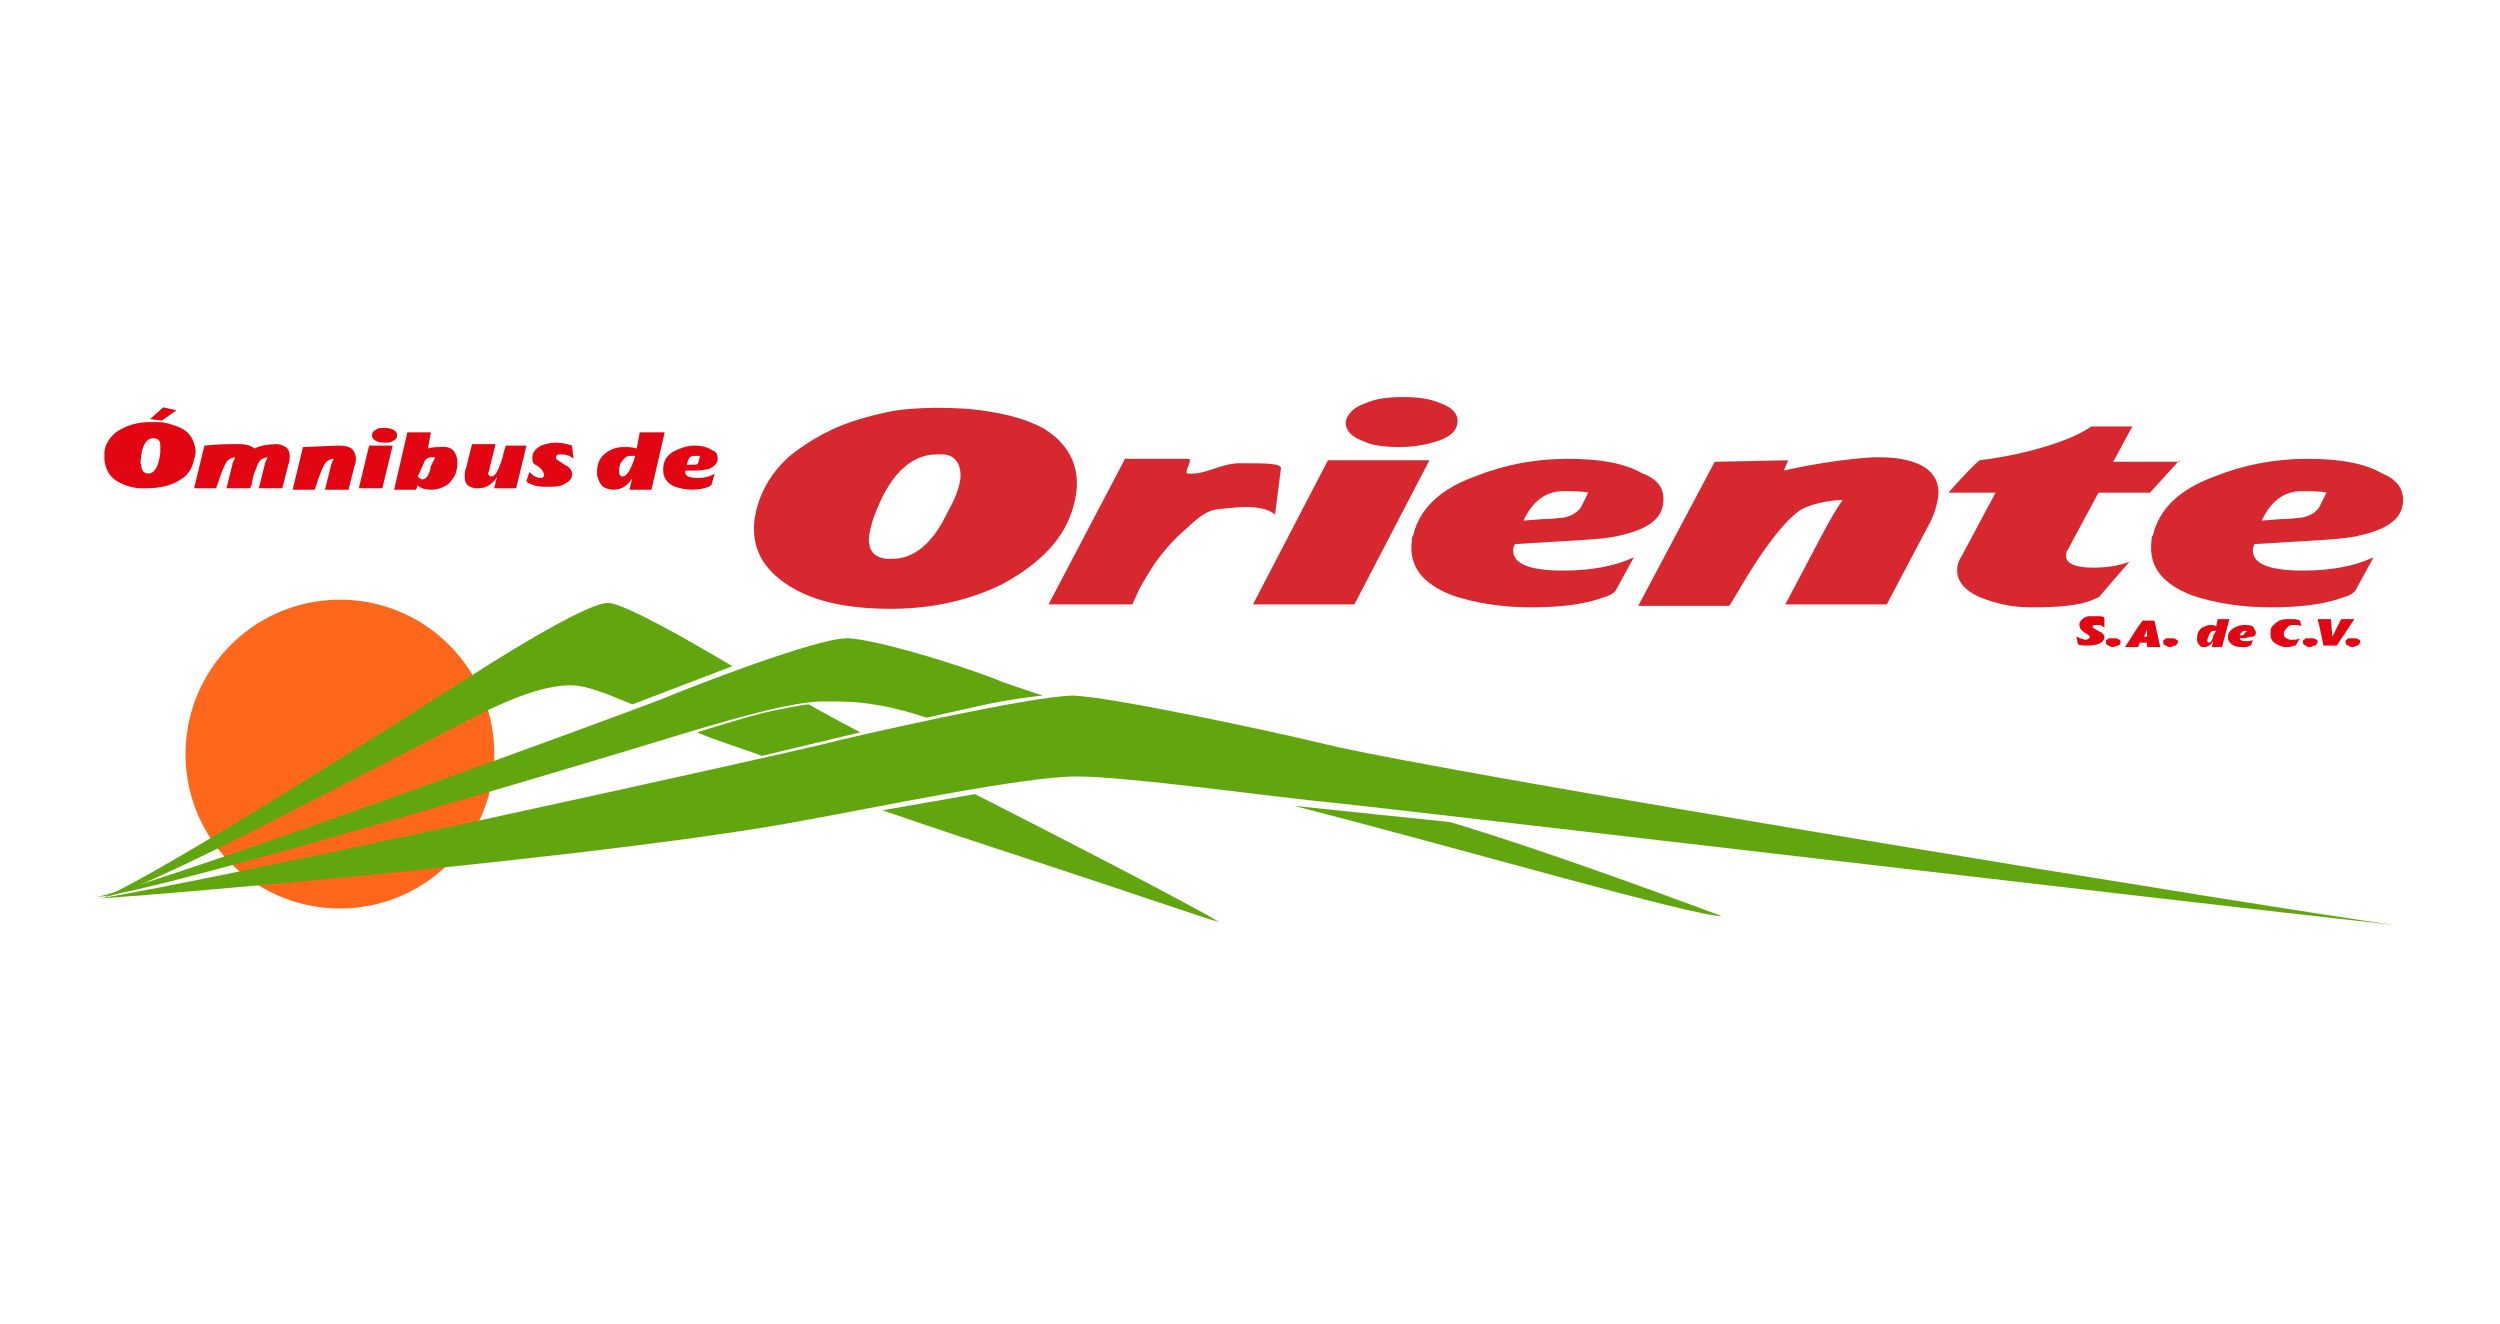 <svg id="Capa_1" xmlns="http://www.w3.org/2000/svg" viewBox="0 0 170 90"><style>.st1{fill:#61a60e}.st2{fill:#d7282f}.st3{fill:#e20613}</style><ellipse transform="rotate(-88.569 23.097 51.281) scale(1)" cx="23.1" cy="51.3" rx="10.5" ry="10.5" fill="#ff671d"/><path class="st1" d="M6.7 61.1c7.7-1.2 45.6-9.6 49.3-10.5 1.9-.5 14.2-3.3 17-3.3 2.6.1 13.4 2.4 17.1 3.3 8.2 2 65.3 11.3 72.7 12.3-16.2-1.8-68.1-7.9-72-8.3-4.3-.4-14-1.8-17.6-1.8-3.6 0-13.6 2.1-18.6 3-12.7 2.4-43.1 5-47.9 5.3z"/><path class="st1" d="M45.1 47.5c1.4-.6 10.6-4.2 12.6-4.1 1.8.1 7 1.6 10.3 2.9-.1 0 2 .7 2.9 1 0 0-2.1.2-4.3.7-2.2.5-3.6.8-3.6.8-3.6-1.2-5.6-1.1-7.1-1.1-2.7 0-9.4 2.2-13.1 3.3-9.6 2.9-32.6 9.7-36.2 10 5.7-1.4 35.7-12.4 38.5-13.5zM117.1 62.3c-2 0-17.4-4.5-29.1-7.5l10.6 1.1c7 2.1 15.5 5.3 18.5 6.4zM82.9 62.7c-1.1-.3-6.3-2.1-12.1-4-3.7-1.2-7.6-2.5-10.8-3.6l6.3-1.1c6.5 3.3 15 7.7 16.6 8.7z"/><path class="st1" d="M51.8 48.5c.8-.2 2.9-.6 3.2-.6.3.2 3.1 1.7 3.5 1.9l-6.7 1.6c-1-.4-3.3-1.1-4.4-1.6.6-.2 3.6-1.1 4.4-1.3zM31.8 46.1c1.1-.7 8.1-5.2 9.6-5.1 1.2.1 5.7 2.7 8.4 4.3L43 47.9c-1.9-.8-3.2-1.3-4.2-1.3-2 0-4.6 1.1-7.4 2.6C24.3 52.8 9.8 60.6 7.1 61c4.4-1.9 22.5-13.5 24.7-14.9z"/><g><path class="st2" d="M73.2 33.4c-.1.8-.3 1.5-.7 2.3-.8 1.6-2.3 2.9-4.3 4-2.2 1.1-4.8 1.7-7.6 1.7-3 0-5.3-.5-7-1.6-1.7-1.1-2.5-2.5-2.3-4.4 0-.2.1-.4.1-.6.3-1.3 1-2.6 2.2-3.7 0 0 1.1-1 3-1.9 1.9-.9 4.4-1.3 4.4-1.3 1.5-.2 3.1-.2 4.8-.1 2.1.2 3.8.6 5.1 1.3 1.7 1 2.5 2.5 2.3 4.3zm-7.9-.8c.1-1-.3-1.6-1.1-1.7h-.5c-1.7 0-3.1 1.3-4.1 3.8-.3.7-.4 1.2-.5 1.7-.1 1 .3 1.5 1.2 1.6h.4c1.4 0 2.7-1 3.7-3.1.5-.9.8-1.6.9-2.3zM86.7 35c-.4-.4-1.3-.6-2.6-.5-1.7.2-1.8-.1-3.6 1.6-.7.6-1.3 1.3-1.9 2.1-.4.6-.7 1.1-1.1 1.8l-.5 1.1h-5.7l5.2-9.9h4.3c.4 0-.4 1 0 1 1.2.1 2.2-.7 3.5-.7 1.9 0 2.9 0 2.8.4l-.4 3.1zM97.2 31.3l-5.1 9.8h-6.9l5.1-9.8h6.9zm1.9-2.5c-.1.6-.6 1-1.7 1.3-.7.2-1.5.3-2.2.3-1 0-1.9-.1-2.5-.4-.8-.3-1.2-.7-1.2-1.3.1-.5.5-1 1.4-1.3.7-.3 1.5-.4 2.5-.4s1.8.1 2.5.4c.9.3 1.3.8 1.2 1.4zM113.1 34.2c-.1 1.1-1.1 1.8-2.9 2.2-.7.2-2 .3-3.9.4l-3.3.2c0 .1-.1.2-.1.3-.1 1 1 1.5 3.4 1.5 1.9 0 3.5-.3 4.8-.9l-1.2 2.2c-.1.2-.4.4-.8.5-1.3.5-3 .7-5 .7s-3.8-.3-5.3-.8c-2.1-.8-3-2-2.8-3.7 0-.1 0-.3.1-.4.4-1.7 1.7-3.1 4.2-4 2-.8 4.1-1.2 6.3-1.2s3.9.3 5.1 1c1.1.4 1.5 1.1 1.4 2zm-5.1-.7c-.4-.1-1-.1-1.7-.1-1.2 0-2.1.7-2.7 2l1.3-.1c.7 0 1.2-.1 1.4-.1.6-.1 1-.4 1.2-.7l.5-1zM131.8 33.8c-.1.6-.3 1.3-.7 2l-2.8 5.3h-6.9l2.8-5.3c.3-.5.6-1.1 1.1-1.8-.9 0-2.3.3-2.9.7-1 .7-2.4 2.4-4.2 5.5l-.6 1h-6.2l5.2-9.8 5-.1-.3.7s2.9-.7 6-.9c3-.1 4.7.8 4.5 2.7zM148.2 31.3l-2 2.2h-3.5l-2.1 3.9c-.1.1-.1.2-.1.3-.1.6.6.9 1.8.9.9 0 1.7-.1 2.5-.4l-1.9 2.2c-.1.1-.1.2-.2.2-.1.1-.3.1-.4.2-1 .4-2.4.5-4.2.5-1.4 0-2.5-.3-3.5-.7-1.1-.5-1.6-1.2-1.5-2 0-.2.1-.5.3-.8l2.3-4.3h-3.2s1.2-1.4 2.1-2.2c3.3-.4 6.4-1.4 7.6-2.3h2.8l-1.3 2.4h4.5zM163.4 34.2c-.1 1.1-1.1 1.8-2.9 2.2-.7.2-2 .3-3.9.4l-3.3.2c0 .1-.1.2-.1.3-.1 1 1 1.5 3.4 1.5 1.9 0 3.5-.3 4.8-.9l-1.2 2.2c-.1.2-.4.4-.8.5-1.3.5-3 .7-5 .7s-3.8-.3-5.3-.8c-2.1-.8-3-2-2.8-3.7 0-.1 0-.3.1-.4.4-1.7 1.7-3.1 4.2-4 2-.8 4.1-1.2 6.3-1.2s3.9.3 5.1 1c1 .4 1.5 1.1 1.4 2zm-5.2-.7c-.4-.1-1-.1-1.7-.1-1.2 0-2.1.7-2.7 2l1.3-.1c.7 0 1.2-.1 1.4-.1.6-.1 1-.4 1.2-.7l.5-1z"/><path class="st3" d="M13.2 31.2c-.1.6-.4 1.1-.9 1.4-.6.4-1.4.6-2.3.6h-.4c-.6 0-1.1-.2-1.5-.4-.6-.3-.9-.8-1-1.5v-.6c.1-.7.6-1.3 1.3-1.6.6-.3 1.2-.4 1.9-.4h.4c.6 0 1.1.2 1.6.4.6.3.9.8 1 1.5 0 .2 0 .4-.1.6zm-2.3-.4v-.5c0-.4-.2-.5-.5-.5-.4 0-.7.4-.8 1.2 0 .2-.1.5 0 .6 0 .4.2.6.5.6.4 0 .7-.5.8-1.4zM19.7 31c0 .2 0 .4-.1.6l-.4 1.6h-1.6l.4-1.6c0-.1.1-.3.2-.5-.2 0-.4.1-.5.2-.1.1-.2.3-.3.6-.1.2-.2.5-.3 1.1l-.1.2h-1.6l.4-1.6c0-.1.1-.3.2-.5-.2 0-.4.1-.5.2-.2.2-.4.7-.7 1.6l-.1.3h-1.5l.7-2.9c.9-.1 1.7-.1 2.4-.1.4 0 .8.1 1 .3.4-.2.9-.3 1.6-.3.5.1.8.3.8.8zM24.2 31.1c0 .2 0 .4-.1.6l-.4 1.6h-1.6l.4-1.6c0-.1.1-.3.2-.5-.2 0-.4.1-.5.2-.2.2-.4.7-.7 1.6l-.1.3h-1.5l.7-2.9 2.4-.1c.8 0 1.1.2 1.2.8zM26.7 30.3l-.7 2.9h-1.6l.7-2.9h1.6zm.3-.7c0 .2-.1.3-.3.4-.2.1-.3.1-.5.1s-.4 0-.6-.1c-.2-.1-.3-.2-.3-.4s.1-.3.3-.4c.1-.1.3-.1.5-.1s.4 0 .6.1c.2.1.3.2.3.4zM31.1 31.3v.2c0 .6-.2 1-.6 1.4-.4.3-.8.4-1.2.4-.4 0-.7-.1-.9-.3l-.1.3h-1.5l.9-3.9h1.6l-.2 1.1c.3-.1.6-.1.8-.1.7-.1 1.1.2 1.2.9zm-1.5-.2h-.3c-.2 0-.3.1-.4.2-.1.2-.2.5-.4.9l-.1.2.1.1c.1 0 .1.1.2.1.3 0 .5-.3.6-.9l.3-.6zM35.8 30.3l-.7 2.9h-1.5l.2-.8c-.1.2-.2.3-.3.4-.3.3-.6.4-1 .4h-.2c-.5-.1-.7-.3-.7-.8 0-.2 0-.4.1-.6l.4-1.6h1.6l-.4 1.6c0 .2-.1.3-.1.4 0 .1.1.2.2.2.2 0 .4-.2.6-.8.1-.2.2-.6.3-1l.1-.3h1.4zM39 31.2c-.2-.2-.5-.3-.8-.3H38c-.1 0-.2.1-.2.2s.1.2.3.3c.3.2.4.3.5.3.2.2.3.3.3.5 0 .3-.1.5-.5.7-.3.2-.7.2-1.2.2-.3 0-.6 0-.9-.1-.3-.1-.5-.2-.5-.3l.2-.6c.3.3.5.4.8.4.1 0 .2-.1.2-.2s-.1-.3-.2-.4c-.1-.1-.2-.2-.4-.3-.2-.1-.2-.3-.2-.5 0-.3.2-.6.6-.8.3-.1.6-.2 1-.2s.8.1 1.1.2l.1.9zM45.2 29.4l-.9 3.9h-1.5l.2-.8c-.3.5-.7.8-1.3.8-.3 0-.5-.1-.7-.2-.2-.2-.3-.4-.4-.8v-.2c0-.6.2-1 .6-1.3.4-.3.8-.4 1.2-.4.3 0 .6 0 .9.1l.2-1.1h1.7zm-2 1.6h-.4c-.2 0-.4.2-.6.5-.1.2-.1.4-.1.6 0 .2.1.3.2.3.2 0 .3-.1.5-.4.1-.2.2-.4.3-.7l.1-.3zM48.8 31.2c0 .3-.2.5-.6.7-.2 0-.4.1-.9.1h-.7v.1c0 .3.3.4.9.4.4 0 .8-.1 1.1-.3l-.2.7c0 .1-.1.1-.2.2-.3.1-.6.2-1.1.2-.5 0-.9-.1-1.2-.2-.5-.2-.8-.6-.8-1.1v-.1c0-.5.2-.9.7-1.2.4-.2.9-.4 1.4-.4.5 0 .9.1 1.2.3.3.1.4.3.4.6zm-1.2-.2h-.4c-.3 0-.4.2-.5.6h.6c.1 0 .2-.1.2-.2l.1-.4z"/><g><path class="st3" d="M143.1 42.7l-.1-.1c-.1-.1-.2-.1-.4-.1h-.2c-.1 0-.1.1-.1.1 0 .1.1.1.2.2.2.1.3.2.4.2.1.1.2.2.2.3v.1c-.1.3-.4.5-1.2.5-.2 0-.5 0-.6-.1l-.1-.5c.1 0 .1 0 .2.1.1 0 .3.1.4.1.2 0 .3-.1.3-.2s-.1-.1-.2-.2c-.2-.1-.3-.2-.3-.2-.1-.1-.2-.2-.2-.4v-.1s0-.1.2-.3c.2-.2.5-.2.5-.2h.4c.3 0 .5 0 .6.1v.7zM144 43.9c-.1 0-.2.1-.3.1-.1 0-.2 0-.3-.1-.1 0-.2-.1-.2-.2v-.1c0-.1.1-.1.2-.2h.3c.2 0 .3 0 .4.1.1 0 .1.1.1.2s-.1.2-.2.2zM146.9 44h-.9v-.3h-.5l-.1.3h-.9l.9-1.4.3-.4h.8l.4 1.8zm-.9-.7v-.5l-.2.5h.2zM147.9 43.9c-.1 0-.2.1-.3.1-.1 0-.2 0-.3-.1-.1 0-.2-.1-.2-.2v-.1c0-.1.1-.1.2-.2h.3c.2 0 .3 0 .4.1.1 0 .1.1.1.2-.1.1-.1.2-.2.2zM151.6 42.1l-.5 1.9h-.7l.1-.4c-.2.3-.4.4-.6.4-.1 0-.3 0-.3-.1-.1-.1-.2-.2-.2-.4v-.1c0-.3.1-.5.3-.7.2-.1.4-.2.6-.2.1 0 .3 0 .4.1l.1-.5h.8zm-.9.8h-.2c-.1 0-.2.1-.3.3 0 .1-.1.2-.1.3 0 .1 0 .2.1.2s.2-.1.2-.2c.1-.1.1-.2.1-.3l.2-.3zM153.4 43c0 .2-.1.3-.3.3-.1 0-.2 0-.4.1h-.4c0 .1.1.2.4.2.2 0 .4 0 .5-.1l-.1.3s0 .1-.1.1c-.1.1-.3.1-.5.1s-.4 0-.6-.1c-.2-.1-.4-.3-.4-.5v-.1c0-.2.1-.4.4-.6.2-.1.4-.2.7-.2.2 0 .4 0 .6.1.1.2.2.3.2.4zm-.6-.1h-.2c-.1 0-.2.1-.3.3h.2c.1 0 .1-.1.1-.1l.2-.2zM156.5 42.6c-.1-.1-.3-.1-.5-.1s-.3 0-.4.1c-.1.1-.2.2-.3.4v.1c0 .2.1.3.4.4h.2c.2 0 .3 0 .5-.1l-.3.5c-.2 0-.3.1-.5.1h-.2c-.2 0-.4-.1-.6-.2-.2-.1-.4-.3-.4-.6v-.3c0-.2.1-.3.2-.4 0 0 .2-.2.4-.3.2-.1.5-.1.5-.1h.3c.2 0 .4 0 .6.1l.1.4zM157.4 43.9c-.1 0-.2.1-.3.1-.1 0-.2 0-.3-.1-.1 0-.2-.1-.2-.2v-.1c0-.1.1-.1.2-.2h.3c.2 0 .3 0 .4.1.1 0 .1.1.1.2-.1.1-.1.2-.2.2zM160.1 42.1l-1.2 1.8h-.9l-.3-1.4-.1-.4h.9l.1 1.2.6-1.2h.9zM160.3 43.9c-.1 0-.2.1-.3.1-.1 0-.2 0-.3-.1-.1 0-.2-.1-.2-.2v-.1c0-.1.1-.1.2-.2h.3c.2 0 .3 0 .4.1.1 0 .1.1.1.2-.1.1-.1.2-.2.2z"/></g><path class="st3" d="M11.1 27.7l.9.2-1 .7-.8-.1.9-.8z"/></g></svg>